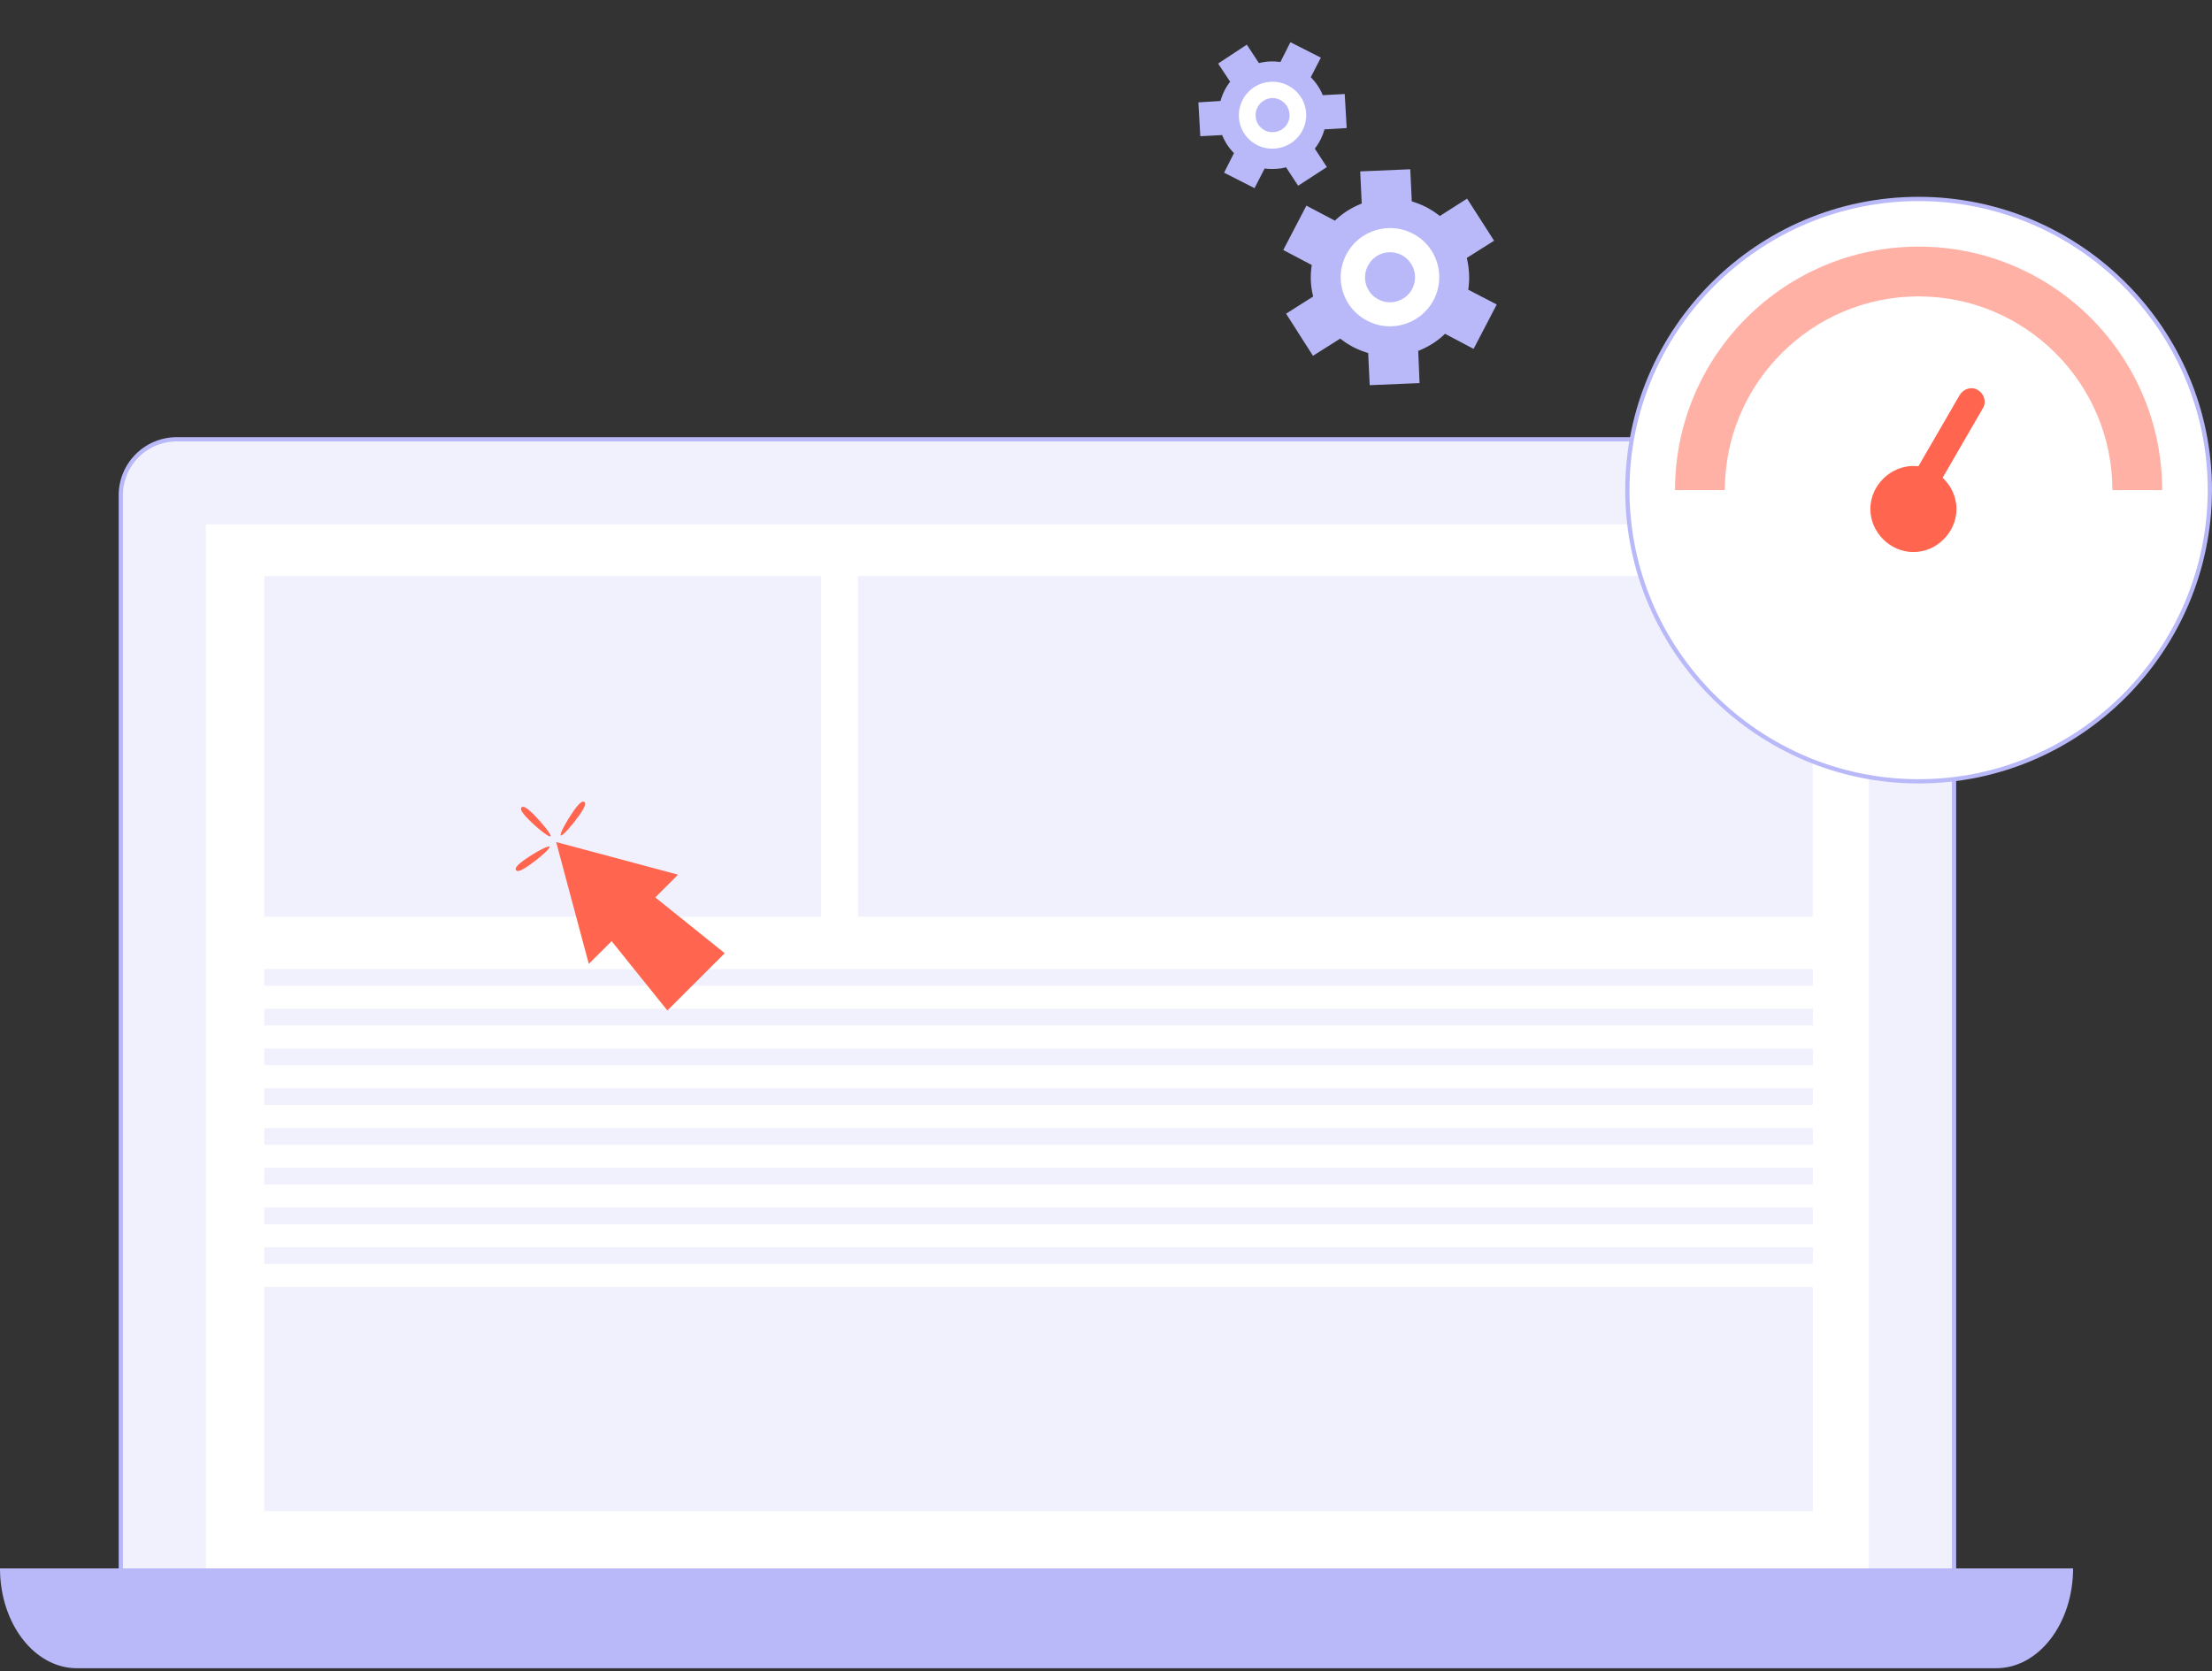 <svg width="520" height="393" fill="none" xmlns="http://www.w3.org/2000/svg"><rect width="100%" height="100%" fill="#333333" stroke="none"/><path d="M439.32 128.684H48.41v245.507h390.91V128.684z" fill="#84A9FF"/><path d="M41.574 103.296h404.582c7.286 0 13.173 5.885 13.205 13.173v259.175a13.156 13.156 0 01-13.172 13.171H41.574a13.156 13.156 0 01-13.172-13.171V116.467a13.156 13.156 0 0113.172-13.171z" fill="#F1F1FE" stroke="#B9B9FA"/><path d="M439.32 123.302H48.41v245.507h390.91V123.302z" fill="#fff"/><path d="M426.176 227.84H62.143v3.938h364.033v-3.938zm0 9.332H62.143v3.938h364.033v-3.938zm0 9.366H62.143v3.938h364.033v-3.938zm0 9.331H62.143v3.939h364.033v-3.939zm0 9.367H62.143v3.939h364.033v-3.939zm0 9.332H62.143v3.938h364.033v-3.938zm0 9.366H62.143v3.939h364.033v-3.939zm0 9.332H62.143v3.938h364.033v-3.938z" fill="#F1F1FE"/><path opacity=".2" d="M426.176 302.597H62.143v52.723h364.033v-52.723zm-.035-167.147H201.702v80.114h224.439V135.45zm-233.097 0H62.143v80.114h130.901V135.45z" fill="#B9B9FA"/><path d="M0 368.78c0 12.977 8.091 23.477 18.064 23.477h451.212c9.974 0 18.065-10.5 18.065-23.477H0z" fill="#B9B9FA"/><path d="M159.397 205.666l-28.657-7.674 7.674 28.654 5.364-5.349 13.108 16.302 13.48-13.463-16.318-13.122 5.349-5.348zm-33.905-14.12c1.883 1.882 4.237 4.763 3.909 5.092-.329.328-3.224-2.026-5.093-3.908-1.883-1.883-2.025-2.568-1.697-2.896.314-.313.998-.171 2.881 1.712zm10.685.157c-1.527 2.168-3.952 4.992-4.337 4.735-.385-.271 1.441-3.523 2.953-5.691 1.526-2.168 2.168-2.439 2.553-2.182.385.257.357.956-1.169 3.138zm-12.696 10.34c2.168-1.526 5.435-3.338 5.691-2.952.271.385-2.553 2.823-4.735 4.335-2.168 1.526-2.882 1.555-3.138 1.17-.257-.385.014-1.027 2.182-2.553z" fill="#FF654F"/><path d="M451.031 183.719c-37.72 0-68.469-30.749-68.469-68.469s30.749-68.47 68.469-68.47c37.721 0 68.469 30.748 68.469 68.468-.105 37.723-30.749 68.471-68.469 68.471z" fill="#fff" stroke="#B9B9FA"/><path d="M449.81 129.81c-5.546 0-10.122-4.714-10.122-10.121 0-5.546 4.714-10.121 10.122-10.121 5.545 0 10.121 4.714 10.121 10.121s-4.576 10.121-10.121 10.121z" fill="#FF654F"/><path d="M448.078 120.981c-1.482-.904-2.093-2.793-1.188-4.276l13.789-23.81c.905-1.483 2.794-2.094 4.277-1.189 1.483.905 2.093 2.794 1.188 4.277l-13.789 23.81c-.905 1.483-2.673 2.024-4.277 1.188z" fill="#FF654F"/><path opacity=".5" d="M451.031 69.696c25.118 0 45.553 20.435 45.553 45.554h11.708c0-31.611-25.65-57.262-57.261-57.262-31.611 0-57.261 25.65-57.261 57.262h11.707c0-25.119 20.435-45.554 45.554-45.554z" fill="#FF654F"/><g clip-path="url(#clip0)" fill-rule="evenodd" clip-rule="evenodd"><path d="M311.355 30.419a12.816 12.816 0 01-2.27 4.527l2.842 4.337-6.758 4.384-2.842-4.337c-.79.232-1.633.335-2.514.377-.881.043-1.706.025-2.529-.086l-2.366 4.62-7.155-3.633 2.322-4.61a12.538 12.538 0 01-2.772-4.237l-5.142.267-.453-7.957 5.198-.327a12.816 12.816 0 012.27-4.527l-2.826-4.271 6.742-4.451 2.842 4.337c.8-.187 1.633-.335 2.514-.377.881-.042 1.716.02 2.539.131l2.356-4.664 7.155 3.633-2.372 4.598c1.226 1.232 2.194 2.666 2.817 4.226l5.164-.272.463 8.002-5.225.31zm28.347 48.065c-1.833 1.784-3.964 3.1-6.304 4.02l.316 7.57-11.722.496-.36-7.559a21.289 21.289 0 01-3.438-1.37 19.083 19.083 0 01-3.123-2.028l-6.415 4.047-6.323-9.904 6.37-4.037a18.203 18.203 0 01-.324-7.403l-6.708-3.527 5.438-10.433 6.708 3.527c1.833-1.784 3.964-3.1 6.303-4.021l-.36-7.559 11.767-.506.36 7.558c1.184.355 2.323.813 3.438 1.37 1.13.624 2.172 1.27 3.155 2.067l6.405-4.09 6.346 9.898-6.415 4.047c.564 2.416.729 4.925.339 7.47l6.698 3.483-5.437 10.433-6.714-3.55z" fill="#B9B9FA"/><path d="M303.141 26.87a3.937 3.937 0 01-3.754 4.196c-2.217.144-4.11-1.54-4.203-3.739-.141-2.21 1.55-4.102 3.739-4.263 2.205-.095 4.099 1.59 4.218 3.805zm3.907-.236c.246 4.36-3.13 8.07-7.507 8.3-4.317.284-8.072-3.046-8.296-7.41-.235-4.316 3.13-8.071 7.441-8.284 4.372-.25 8.127 3.079 8.362 7.394zm24.935 41.29c-1.468 2.844-5.068 3.99-7.928 2.484a5.816 5.816 0 01-2.481-7.904c1.458-2.888 5.014-4.023 7.918-2.529a5.909 5.909 0 012.491 7.949zm5.04 2.608c-2.952 5.622-9.957 7.844-15.595 4.884-5.7-2.921-7.896-9.91-4.944-15.532 2.937-5.688 9.948-7.888 15.625-4.96 5.705 2.943 7.856 9.942 4.914 15.608z" fill="#fff"/></g><defs><clipPath id="clip0"><path fill="#fff" transform="rotate(76.844 169 213.059)" d="M0 0h86.734v61.654H0z"/></clipPath></defs></svg>